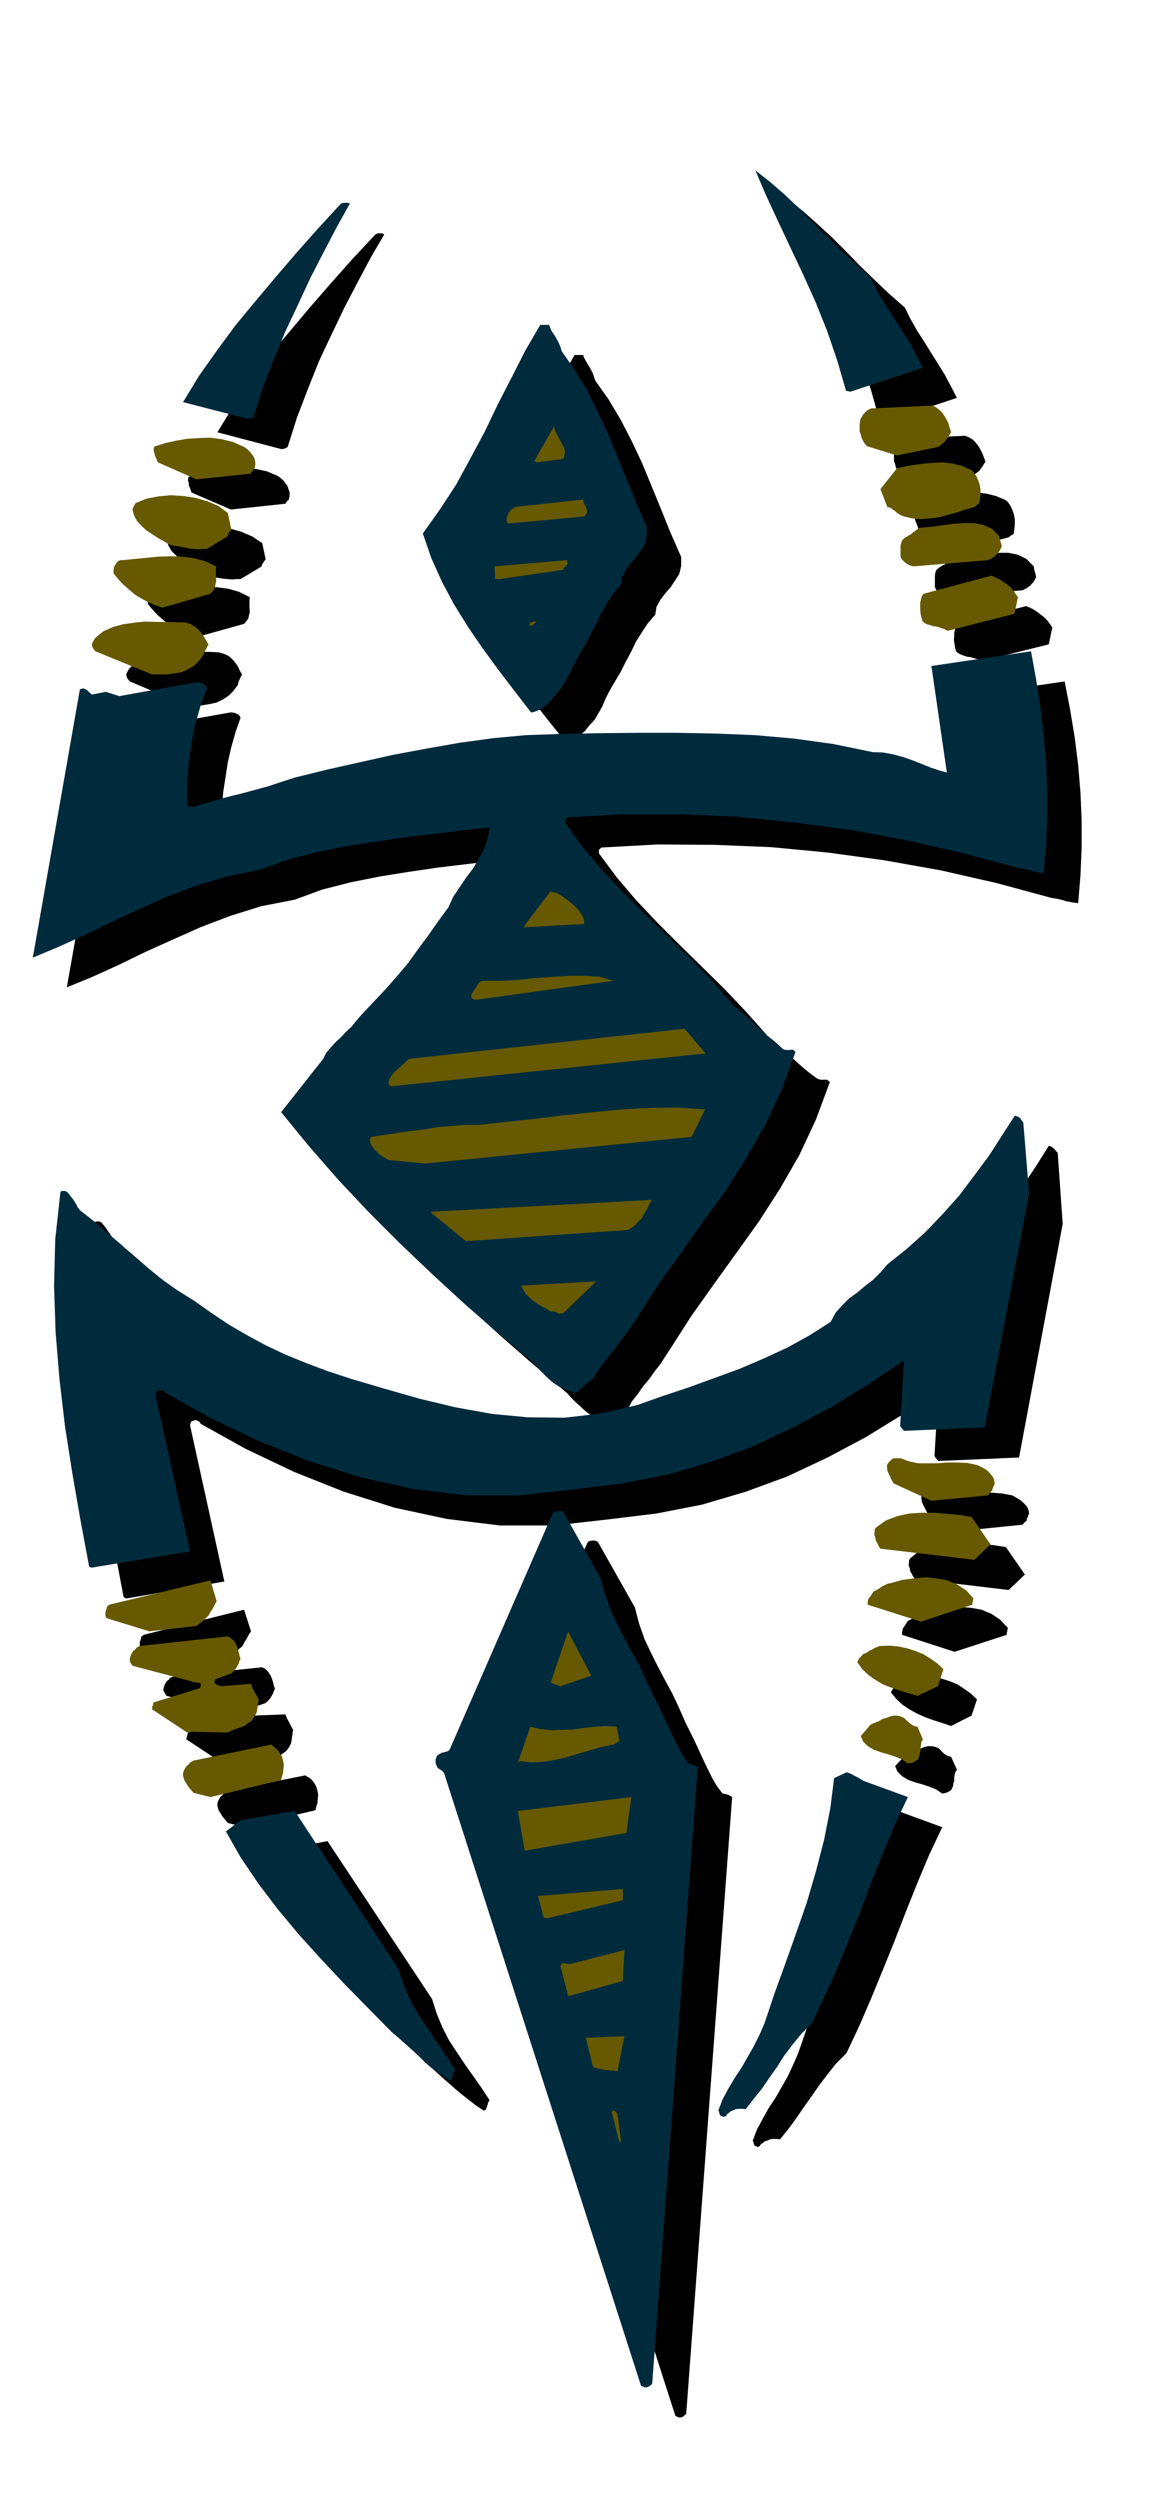 <svg xmlns="http://www.w3.org/2000/svg" fill-rule="evenodd" height="1045.703" preserveAspectRatio="none" stroke-linecap="round" viewBox="0 0 3035 6472" width="490.455"><style>.brush1{fill:#000}.pen1{stroke:none}.brush2{fill:#002b3d}.brush3{fill:#665900}</style><path class="pen1 brush1" d="M1758 6258h5l6-2 4-4 4-3 119-1597-6-4-5-2-7-2-7-1-15-20-12-21-12-24-11-23-12-26-11-24-12-24-11-22-17-39-17-36-19-35-18-34-18-36-17-36-14-40-11-42-96-170-8-3h-8l-8 2-4 6-267 612-5 3-6 2-8 2-8 4-7 5-2 8v9l4 11 2 3 6 3 5 4 5 6 510 1586h1l3 2 3 1 2 1z"/><path class="pen1 brush1" d="m1697 5620-9-71-6-7-1-1-3 1-5 2 20 82 2-3 2-3zm270-64 3-5 6-4 5-4 7-2 6-3 8-1h9l9 1 21-26 20-27 19-28 20-28 20-29 22-29 23-29 27-27 33-70 31-72 30-73 30-74 29-75 30-75 31-74 34-72-115-42-10-7-10-6-6-3-5-2-7-2-6-2-32 13-10 80-16 81-21 81-24 82-28 80-28 79-29 78-26 75-13 30-14 30-16 28-16 28-18 27-15 27-15 28-11 29 2 2 1 6 2 4 8 4 2-1 3-1zm-708-96 1-4 2-5 2-8 4-6-21-32-21-30-22-31-20-30-21-32-17-33-15-36-12-38-271-409-136 26-38 27 38 67 46 68 50 66 55 66 57 64 60 64 60 63 61 62 20 17 19 17 18 16 19 17 18 15 19 15 18 14 21 14 3-2 3-2zm429-20 18-92-102 5 20 75 5 3 8 3 7 1 9 2h9l9 1h8l9 2zm-122-196 136-36 4-84-140 38h-8l-7-2h-8l-4 6 20 78h7zm-60-200 196-47v-29l-220 18 15 56h1l3 1h3l2 1zm-53-178 258-42 13-94-294 36 18 104 2-2 3-2zm-821-136 185-44 2-9 3-9 1-11 1-10-2-12-3-10-5-9-6-8-7-6-6-3-4-3h-1l-192 38-6 1-6 3-5 3-4 5-5 4-4 6-3 6-2 6v7l2 7 2 6 5 7 3 6 5 6 5 6 5 6 42 11zm803-93 30 3 30-1 30-5 31-7 30-9 30-9 31-8 31-5 5-5 5-2 3-2h2l-7-39-29-1-28 2-29 3-27 3-29 2h-28l-27-3-27-6-32 91 2-1 3-1zm1005 6 6-1 7-2 5-3 5-3 3-6 2-5 1-7 2-6v-8l1-7 2-7 4-7-15-33-10-3-8-5-8-8-7-7-12-4-12-1-11 2-10 4-11 3-10 6-11 5-10 5-25 27 6 14 12 12 15 9 19 7 18 5 18 6 18 7 16 11zm-1859-80h97l9-4 11-4 12-4 12-4 9-7 10-7 7-9 6-12 5-34-5-9-5-10-6-11-4-10-80 3-7-3-5-2-3-5 1-8 42-14 7-6 7-8 3-6 3-5 2-6 3-6-3-9-2-9-3-9-3-7-5-8-5-6-6-5-7-3-218 23h-7l-6 2-6 2-4 5-5 4-4 6-3 7-2 7v3l2 5 3 5 3 5 167 42h7l4 4v4l-2 7-120 38-1 2-1 6-2 5v5l91 60h7zm1882-95 53-27 14-42-16-15-17-12-18-12-20-8-22-7-23-5-24-2-23 1-11 4-8 5-9 4-7 5-8 3-6 6-6 6-5 9 14 17 16 15 18 12 20 11 20 9 22 8 22 7 24 8zm-924-27 79-27-59-113-44 131 24 9zM476 4301l122-14 7-6 8-6 7-7 8-7 5-10 6-9 5-10 6-9-18-56-260 65-6 5-2 9-2 4v11l3 6 111 34zm1996-25 135-44v-4l1-4 1-6 1-4-20-21-22-15-26-11-28-5-30-2-30 3-30 5-28 8-9 1-6 3-7 3-5 4-10 5-8 4-4 6-5 8-3 4-2 5-1 6v7l136 44zM327 4138l254-44-89-405 3-9 8-3 4-1 5 2 4 2 4 6 117 65 124 59 128 51 133 42 135 29 138 17h140l142-16 123-15 118-23 112-33 109-40 102-48 100-53 96-59 93-62-10 169 3 5 7 8 209-9 113-605-13-184-5-5-4-5-6-5-8-3-32 51-35 53-38 51-39 51-43 48-45 47-48 44-49 40-18 21-19 19-21 16-20 17-21 15-19 17-17 19-14 23-54 35-57 33-61 29-63 27-66 24-66 23-66 22-65 22-95 23-94 11h-95l-94-9-94-17-92-22-91-26-88-26-58-20-56-20-54-23-51-24-50-27-48-28-46-30-44-31-42-26-39-27-37-30-35-30-35-32-34-30-36-31-36-27-6-8-4-7-5-7-4-6-5-7-4-5-5-6-5-3h-9l-4 2-2 4-13 119-3 120 4 120 11 122 15 120 19 122 21 121 23 122 3 2 4 2zm2285-22 42-40-49-71-31-5-32-3-33-3h-33l-34 2-31 7-29 11-24 19-4 6v6l-1 7 3 8 1 7 4 7 3 6 5 7 243 29zm-113-154 149-15 4-5 7-6v-4l2-4 2-6 2-4-2-10-3-7-6-7-5-5-7-6-7-4-8-5-6-3-27-5-26-2-26 1-25 2h-26l-24-1-24-4-22-9h-18l-3 1-3 4-4 4-4 5-3 6v7l1 7 3 7 3 6 3 6 3 6 4 6 96 44z"/><path class="pen1 brush1" d="M1573 3682h9l5-5 6-4 5-5 5-4 4-5 6-4 5-5 8-3 11-20 15-19 14-20 16-19 14-20 15-19 12-19 12-18 55-86 59-83 59-82 58-81 54-84 50-87 43-92 36-97-7-6h-18l-8-3-19-14-17-14-17-15-15-14-16-15-15-14-15-13-15-12-55-62-56-59-59-58-57-56-58-58-54-57-51-60-46-62v-9l6-6 146-8 147 1 147 6 147 14 146 20 146 26 145 33 144 39 9 1 9 2 9 2 9 3 7 1 8 2 8 1 8 1 6-72 3-71v-72l-3-71-6-72-9-72-12-72-14-72-258 38 40 276-21-6-21-7-22-9-22-9-25-9-25-7-27-5-27-1-103-21-102-14-101-9-101-4-101-2h-101l-101 1-100 2-88 3-87 8-87 11-85 15-86 16-86 19-86 19-86 20-33 12-32 11-33 9-32 9-33 8-32 9-32 9-31 11h-16l-1-39 2-38 3-39 6-39 6-39 9-39 11-39 13-37-4-7-5-3-8-3-8-1-202 36-33-13-36 8-7-5-6-6-9-4-9 2-123 694 68-28 68-31 68-33 71-32 72-32 76-29 80-25 87-17 71-26 74-19 75-15 75-12 75-11 75-9 74-9 75-8-6 28-9 28-14 25-15 25-18 24-17 25-17 26-13 28-27 37-25 36-26 35-25 35-28 33-29 33-30 33-33 34-13 15-13 16-14 13-13 14-15 13-13 13-12 14-9 16-106 138 72 88 76 87 79 84 83 83 83 80 85 78 86 75 87 74 11 12 12 12 12 11 13 12 12 9 14 9 14 6 17 5z"/><path class="pen1 brush1" d="m1548 3475 85-80-194 11 5 12 7 10 8 8 10 9 10 6 11 7 12 6 13 7h4l5 1 5 2 6 5 1-1 5-1 4-2h3zm-253-185 420-28 10-7 9-7 8-9 9-8 6-11 6-11 6-13 6-12-572 31 92 75zm-105-200 690-71 35-69-72-4-71 1-74 4-73 7-75 8-74 8-75 8-73 8h-37l-36 3-35 3-34 5-35 4-34 5-34 4-33 5-3 7 1 9 4 9 7 9 8 8 9 8 9 6 10 6 95 9zm-89-200 815-87-54-62-716 78-7 7-7 7-8 6-7 8-8 7-6 8-6 9-2 10v4l2 3 4 2zm227-225 350-47-35-11-38-4h-43l-44 4-46 4-46 4-46 3h-43l-9 6-6 9-6 9-6 10-1 8 5 6 6 1 8-2zm125-187 147-8-1-12-4-11-8-11-10-11-12-12-12-9-12-9-10-5-7-1-5-1-4-1-71 91h9zm15-558 4-1 5-1 5-2 6-1 14-12 13-11 12-15 13-14 10-17 10-18 8-19 9-18 15-26 15-25 13-26 14-26 13-27 15-24 16-24 19-22 3-20 10-18 12-16 14-16 12-18 11-17 5-21v-23l-28-64-25-62-25-61-24-58-27-57-28-54-31-52-34-48-4-11-3-9-4-8-4-7-5-8-4-7-5-9-3-8h-22l-39 67-36 69-36 70-34 71-37 69-37 67-41 64-44 61 22 65 28 62 31 59 35 57 37 55 40 55 42 54 45 56h4zm-985-94h39l19-3 19-4 17-8 15-10 13-13 11-15 2-9 3-6 3-7 3-4-6-11-5-11-7-10-7-8-10-9-11-5-13-4-14-1-30-1h-60l-28 3-29 4-26 7-24 11-21 17-4 6-3 6-2 4v2l2 8 7 9 147 62zm2060-115 173-43 9-44-7-10-7-9-8-8-8-6-9-7-9-6-10-5-10-4-176 46-5 6-3 9-2 8v10l-1 9 2 10 1 9 3 10 4 4 7 4 8 3 9 3 9 1 10 3 10 3 10 4z"/><path class="pen1 brush1" d="m1468 1700 1-4 3-3 3-4 2-3-5 1-5 1-5 2-3 7h4l5 3zm-958-51 122-34 6-7 5-7 2-9 2-8-1-11v-19l1-8-28-14-28-8-31-4-30-1h-32l-31 3-32 3-30 3-10 4-7 8-3 4-1 6-1 7v7l12 14 13 14 14 12 15 13 15 9 18 9 18 7 22 7zm872-72 166-22 2-7 5-4 2-4 2-3-1-4-1-5-189 16 2 35 1-1h5l4-1h2zm1072-31 194-18 10-5 10-7 4-5 5-5 3-6 3-5-1-8-2-6-2-7-1-8-19-19-22-11-25-5h-26l-29 2-29 4-29 3-28 2-8 6-6 5-5 4-4 4-5 2-5 3-6 4-6 5-2 4-1 5-1 6v30l4 8 8 8 4 3 6 3 5 2 6 2zm-1831-47 55-33v-4l3-4 3-5 4-5-9-42-25-17-28-12-31-9-31-4-34-2-32 3-30 6-27 11-3 1-2 3-3 5-2 6 5 15 8 14 11 11 13 12 14 10 15 10 15 10 17 11 12 1 12 3 12 2 13 2 11 1 12 1 11-1h11zm785-66 192-18 4-5 3-4v-6l-1-5-3-6-3-6-2-6-1-4-171 17-6 2-4 3-4 3-3 4-3 4-2 5-2 6-1 7v4l2 3 5 2zm1022-18 22 4 23 2 22-2 24-3 22-6 23-5 23-8 23-6 5-4 8-5 2-13 1-12v-12l-2-12-4-12-5-11-6-9-6-6-26-11-24-6-25-3-24 1-25 2-24 3-23 4-22 5-43 54 18 47h5l5 2 4 3 6 5 4 3 6 4 5 3 8 4zm-1832-96 141-15 3-5 6-6 2-10v-9l-3-8-2-7-6-8-5-7-7-6-6-5-30-13-29-6-30-4-30 1-30 2-28 6-27 6-25 8-4 2-1 5v5l2 6v6l3 6 2 6 2 6 102 44zm879-44 71-9 3-11 1-10-3-10-5-10-6-11-6-11-6-12-2-12-51 93 2 1 2 2zm935-18 104-24 9-6 11-8 4-6 4-5 4-7 4-6-4-11-4-10-5-10-5-9-7-9-8-8-10-6-10-4-148 7-6 1-6 3-5 3-5 6-5 4-3 6-4 6-1 6-1 7v16l3 9 2 8 4 8 4 7 6 8 78 24zm-1682-94 1-1h4l5-2 5-3 24-76 28-73 29-73 33-70 33-69 34-65 34-64 35-60-5-3h-12l-6 3-58 62-56 63-54 62-53 63-52 62-48 65-46 66-42 69 167 44zm1561-71 187-62-16-31-16-30-18-29-17-27-18-29-18-28-17-30-15-30-42-37-39-37-37-36-35-36-36-36-36-33-37-33-37-30 27 64 31 67 32 68 34 72 32 71 30 75 26 76 22 79h7l6 2z"/><path class="pen1 brush2" d="M1669 6180h5l6-2 6-4 3-4 118-1596-6-3-5-2-7-2-7-2-14-21-12-21-11-24-11-23-12-25-11-24-12-24-11-22-18-39-17-36-20-35-18-34-18-36-17-36-14-39-11-41-96-171-8-3-8 1-8 2-4 4-267 612-4 3-6 2-9 2-8 4-6 5-3 9v9l4 10 2 3 6 4 5 3 5 6 510 1586h1l3 2 3 1 2 1z"/><path class="pen1 brush3" d="m1608 5542-9-69-6-8-1-2-3 1-5 2 20 81 2-3 2-2z"/><path class="pen1 brush2" d="m1880 5478 3-5 5-4 5-4 6-2 6-3 8-1h9l9 1 21-27 21-26 19-28 20-28 19-30 22-29 23-28 27-27 33-70 32-71 30-74 30-73 28-76 30-74 31-75 34-72-115-42-10-6-9-5-6-3-5-3-7-3-7-2-32 15-10 79-16 81-21 81-24 82-28 80-28 79-28 77-25 75-13 30-15 30-16 28-16 28-18 27-16 27-15 28-11 29 2 2 1 6 2 4 8 4 3-1 4-1zm-710-96 1-4 2-6 2-8 4-6-21-32-20-30-21-31-20-30-21-32-17-33-15-36-12-37-269-409-140 24-38 29 38 67 46 68 50 66 55 66 58 64 60 64 61 62 61 62 20 17 19 17 18 16 18 17 18 15 18 16 18 14 21 14 3-2 3-2z"/><path class="pen1 brush3" d="m1599 5362 18-91-100 4 18 74 5 3 8 3 7 1 9 2 9 1 9 1h8l9 2zm-122-196 136-38 4-80-140 36h-8l-7-2h-6l-5 6 20 78h6zm-60-200 196-47v-29l-220 18 15 56h1l3 1h3l2 1zm-53-176 258-45 13-93-294 36 18 104 2-1 3-1zm-819-138 183-44 2-9 3-9 1-11 1-10-2-12-3-10-5-9-6-8-7-6-5-4-4-4-194 40-6 1-6 3-5 3-4 5-5 4-4 6-3 6-2 6v7l2 7 2 6 5 7 3 6 5 6 5 6 5 6 44 11zm801-93 30 3 30-1 30-5 31-7 30-9 31-9 30-9 31-6 5-3 5-3 3-2h2l-7-38-28-2-28 2-28 3-28 4-29 1-27 1-29-3-27-6-32 93 2-2 3-2zm1005 6 6-1 7-1 6-4 6-3 3-6 2-5 1-7 2-6v-8l1-7 1-8 4-6-14-33-6-1-5-2-5-3-4-3-8-7-7-7-12-5-12-1-11 2-10 4-11 3-10 6-11 4-10 5-25 29 6 14 12 12 15 9 19 7 18 5 18 6 18 7 16 11zm-1859-82 98 2 9-5 11-4 11-4 12-4 9-7 10-7 7-10 6-12 5-33-5-9-5-8-3-6-3-6-2-6-2-5-78 6-9-3-5-3-3-5 3-7 41-15 6-6 7-8 3-6 3-5 2-7 3-6-3-9-2-9-3-9-2-7-4-8-5-6-7-6-7-4-219 24h-6l-6 2-5 3-4 5-5 4-4 6-3 7-2 7 1 9 6 9 166 44h7l4 3v4l-2 7-120 37-1 2-1 5-2 5v6l91 60 3-1 4-1zm1884-93 53-25 14-44-16-15-17-12-19-12-20-8-22-7-23-5-24-2-24 1-11 4-8 5-9 4-7 5-8 3-5 6-6 6-4 9 13 18 16 15 17 12 20 12 20 8 23 8 23 7 24 7zm-925-25 80-27-60-115-45 133 25 9zM387 4223l122-14 8-6 8-6 7-7 8-8 5-9 6-9 5-10 5-9-16-54-262 63-6 5-2 9-2 4v11l3 6 111 34zm1998-25 133-44v-4l1-4 1-5 1-3-19-21-23-15-26-11-27-5-30-3-30 3-30 4-29 8-9 2-6 3-7 3-5 4-10 6-8 4-4 6-5 8-3 3-2 5-1 6v6l138 44z"/><path class="pen1 brush2" d="m238 4058 254-42-89-403v-6l3-4 3-3 5-1h9l8 8 117 65 124 59 128 51 133 42 135 30 139 17h140l143-16 123-15 117-23 112-33 108-40 102-48 100-53 96-59 93-62-10 169 3 5 7 8 209-9 115-605-15-184-4-5-3-5-6-5-9-3-33 51-34 53-38 51-39 52-43 48-45 47-48 43-50 40-18 21-19 19-21 16-20 17-21 15-18 18-17 19-13 24-55 35-58 32-61 28-63 27-66 24-66 24-66 22-65 23-95 22-94 11-95-1-94-9-94-17-92-22-91-26-88-26-58-19-56-21-54-22-51-24-50-27-48-28-46-31-44-31-42-26-38-27-37-30-35-29-35-32-35-30-36-31-36-28-6-8-4-8-5-8-4-6-5-6-4-6-5-5-5-3h-9l-3 2-1 5-13 119-3 120 4 120 10 121 14 120 19 122 21 121 23 123 3 1 4 1z"/><path class="pen1 brush3" d="m2523 4038 42-40-49-71-30-5-32-3-34-3h-33l-33 2-31 7-29 11-25 18-4 5v7l-1 7 3 8 1 7 4 7 3 7 5 7 243 29zm-111-153 147-14 4-6 7-7v-4l2-4 2-5 2-5-2-10-3-7-6-7-5-6-7-6-7-4-8-4-6-3-27-6-26-1h-26l-25 2h-50l-24-5-22-8h-18l-3 1-3 3-4 4-4 4-3 6v7l1 7 3 7 3 6 3 7 3 6 4 7 98 45z"/><path class="pen1 brush2" d="M1486 3604h9l5-5 6-5 5-5 5-4 4-5 5-4 5-4 7-3 11-20 15-20 14-20 16-18 14-20 15-19 12-18 12-17 56-87 59-83 58-82 59-81 54-85 50-87 43-92 35-97-7-6-8 1h-10l-8-2-18-15-17-15-16-15-15-14-16-15-16-14-16-15-15-12-54-62-56-58-59-57-57-56-58-58-54-57-51-60-45-62v-9l4-6 146-8h147l147 6 147 15 146 19 146 27 145 33 145 39 9 1 10 2 8 2 9 3 7 1 8 2 7 1 8 1 6-72 3-71v-72l-3-71-6-72-9-72-11-72-13-72-258 38 40 276-21-6-21-7-22-9-23-9-25-9-26-7-27-5-27-1-102-21-101-14-102-9-100-4-101-2h-101l-101 1-101 2-89 3-86 8-87 12-85 15-86 16-85 19-85 19-85 21-34 11-33 11-33 9-33 9-33 8-33 9-32 9-31 10-7-1h-5l-4-1-1-38 2-38 3-39 6-38 6-39 10-39 11-38 14-36-4-8-6-4-9-3-8-1-200 36-35-11-36 7-7-6-6-6-9-4-9 2-122 695 67-28 68-31 68-33 71-33 72-32 76-29 80-24 87-18 72-26 74-19 75-15 75-12 75-11 75-9 74-9 74-8-5 28-9 28-14 25-15 25-18 24-17 25-16 24-13 28-27 37-26 37-26 35-25 35-28 33-29 33-31 33-33 35-13 15-13 16-14 13-13 14-14 13-12 13-12 14-8 16-109 138 72 88 76 87 79 84 83 83 83 79 85 78 86 75 87 73 11 12 12 13 12 12 13 12 12 9 15 9 15 6 17 5z"/><path class="pen1 brush3" d="m1459 3399 85-82-194 11 5 12 7 10 8 8 10 9 10 7 11 7 12 6 13 8h9l6 2 7 5 1-1 4-1 4-1h2zm-253-186 420-29 10-6 9-7 8-9 9-8 6-12 7-11 6-13 7-12-574 31 92 76zm-105-201 690-69 35-71-72-5-71 1-74 4-73 7-75 8-74 9-74 8-72 8h-38l-36 3-36 3-34 6-35 4-34 5-34 5-33 5-3 6 1 9 4 9 7 9 8 8 9 8 9 5 10 6 95 9zm-87-200 813-85-54-64-714 78-7 6-7 7-8 7-7 7-9 7-6 8-6 9-3 11v1l1 3 2 3 5 2zm227-225 348-48-34-10-38-3h-43l-44 3-46 3-46 5-46 2h-42l-6 2-4 4-3 4-3 5-7 10-6 10-1 8 6 5 7 1 8-1zm123-187 149-8-1-12-5-11-8-12-10-11-13-11-12-9-12-9-10-5-7-2-5-1-4-2-71 93h9z"/><path class="pen1 brush2" d="m1379 1844 4-1 5-2 5-2 6-1 14-12 13-12 12-15 13-14 10-17 11-18 9-19 9-18 15-26 14-25 13-26 14-25 12-27 15-24 16-25 19-22 3-20 10-18 12-16 14-16 13-18 10-17 5-21v-23l-28-64-25-62-25-61-24-58-27-57-27-54-31-51-33-47-4-13-4-9-4-8-4-7-5-8-5-7-4-9-3-8h-23l-39 67-35 69-36 70-34 71-37 69-37 68-42 64-44 62 22 64 28 62 31 58 36 58 37 54 40 55 42 55 44 57h4z"/><path class="pen1 brush3" d="M394 1746h39l19-3 19-3 17-8 15-9 13-13 11-15 3-9 4-6 3-7 3-4-6-11-6-10-7-10-8-9-10-8-11-6-13-4h-14l-30-1h-30l-30-1-28 3-28 4-26 7-25 11-21 17-4 6-3 6-2 4v2l2 8 7 9 147 60zm2060-113 173-44 9-43-7-10-6-9-7-8-8-6-10-7-9-6-11-5-10-5-176 47-5 6-2 9-2 8v19l1 10 2 9 3 10 4 4 7 4 8 2 9 3 9 1 9 3 9 3 10 5zm-1075-13 1-3 3-2 4-4 3-3-6 1-6 1-5 2-3 7h4l5 1zm-958-47 124-36 6-7 5-8 2-9 2-9-1-10v-19l1-9-28-13-29-8-31-4-30-1-32 1-31 3-31 3-30 3h-6l-5 2-4 3-3 5-3 4-2 6-1 7v7l12 15 14 15 14 12 15 13 15 9 18 10 18 8 21 7zm874-74 164-24 2-6 5-4 2-3 2-3-1-4-1-5-187 16 1 33h13zm1072-33 192-16 10-5 10-7 4-6 5-5 3-6 3-6-1-7-2-5-2-7-1-8-19-19-22-10-25-5h-26l-29 2-28 4-29 4-27 2-9 5-6 5-6 4-4 4-5 2-4 3-6 3-5 5-3 4-1 5-2 6v30l4 7 9 8 4 3 6 3 6 2 6 1zm-1831-45 54-33v-4l2-3 3-5 4-5-9-43-24-18-28-12-31-9-32-5-33-2-32 3-31 6-27 11-2 2-2 4-3 5-2 6 4 15 8 15 11 12 13 12 14 9 15 10 16 9 17 10 12 2 12 2 12 2 13 3 11 1 12 1 11-1h12zm783-66 194-18 4-5 3-4v-6l-1-5-3-7-3-6-2-6-1-5-173 19-6 2-4 3-4 3-3 4-3 4-2 5-2 6-1 7v6l2 2 5 1zm1022-18 22 5 23 2 23-2 23-3 22-6 23-6 23-8 23-6 5-4 8-7 2-12 1-11v-12l-2-12-4-12-5-11-6-9-6-6-25-11-24-6-25-3-24 1-24 2-24 3-24 4-23 5-43 54 18 47h5l5 3 4 3 6 4 4 4 6 4 5 3 8 3zm-1832-96 141-15v-3l3-2 3-4 3-4 2-9v-9l-2-8-3-6-6-8-5-6-7-6-6-4-29-13-29-7-30-4-30 1-30 2-29 5-27 6-25 8-4 2-1 5v5l2 6 1 6 3 6 2 6 3 6 100 44zm881-44 69-9 3-11 1-10-3-10-5-9-6-11-6-11-6-12-2-11-51 90 3 2 3 2zm933-18 106-22 9-6 9-8 4-6 5-5 3-7 4-6-4-12-3-11-5-10-5-9-7-10-8-7-9-7-10-3-150 7h-6l-6 3-5 3-5 5-5 5-3 6-4 6-1 7-1 8v16l3 9 2 8 4 8 4 7 6 7 78 24z"/><path class="pen1 brush2" d="m641 1084 1-1h4l5-1 5-1 24-76 29-74 30-73 33-70 32-69 34-66 34-65 34-61-5-2h-12l-6 2-58 63-56 63-54 63-53 63-52 63-48 65-46 65-42 69 167 43zm1561-70 188-62-16-31-16-30-18-29-18-27-18-29-18-28-17-30-15-30-42-38-38-36-37-37-35-35-36-36-36-34-37-32-37-29 27 63 31 67 32 68 34 72 32 71 30 75 26 76 23 79h3l8 2z"/></svg>
